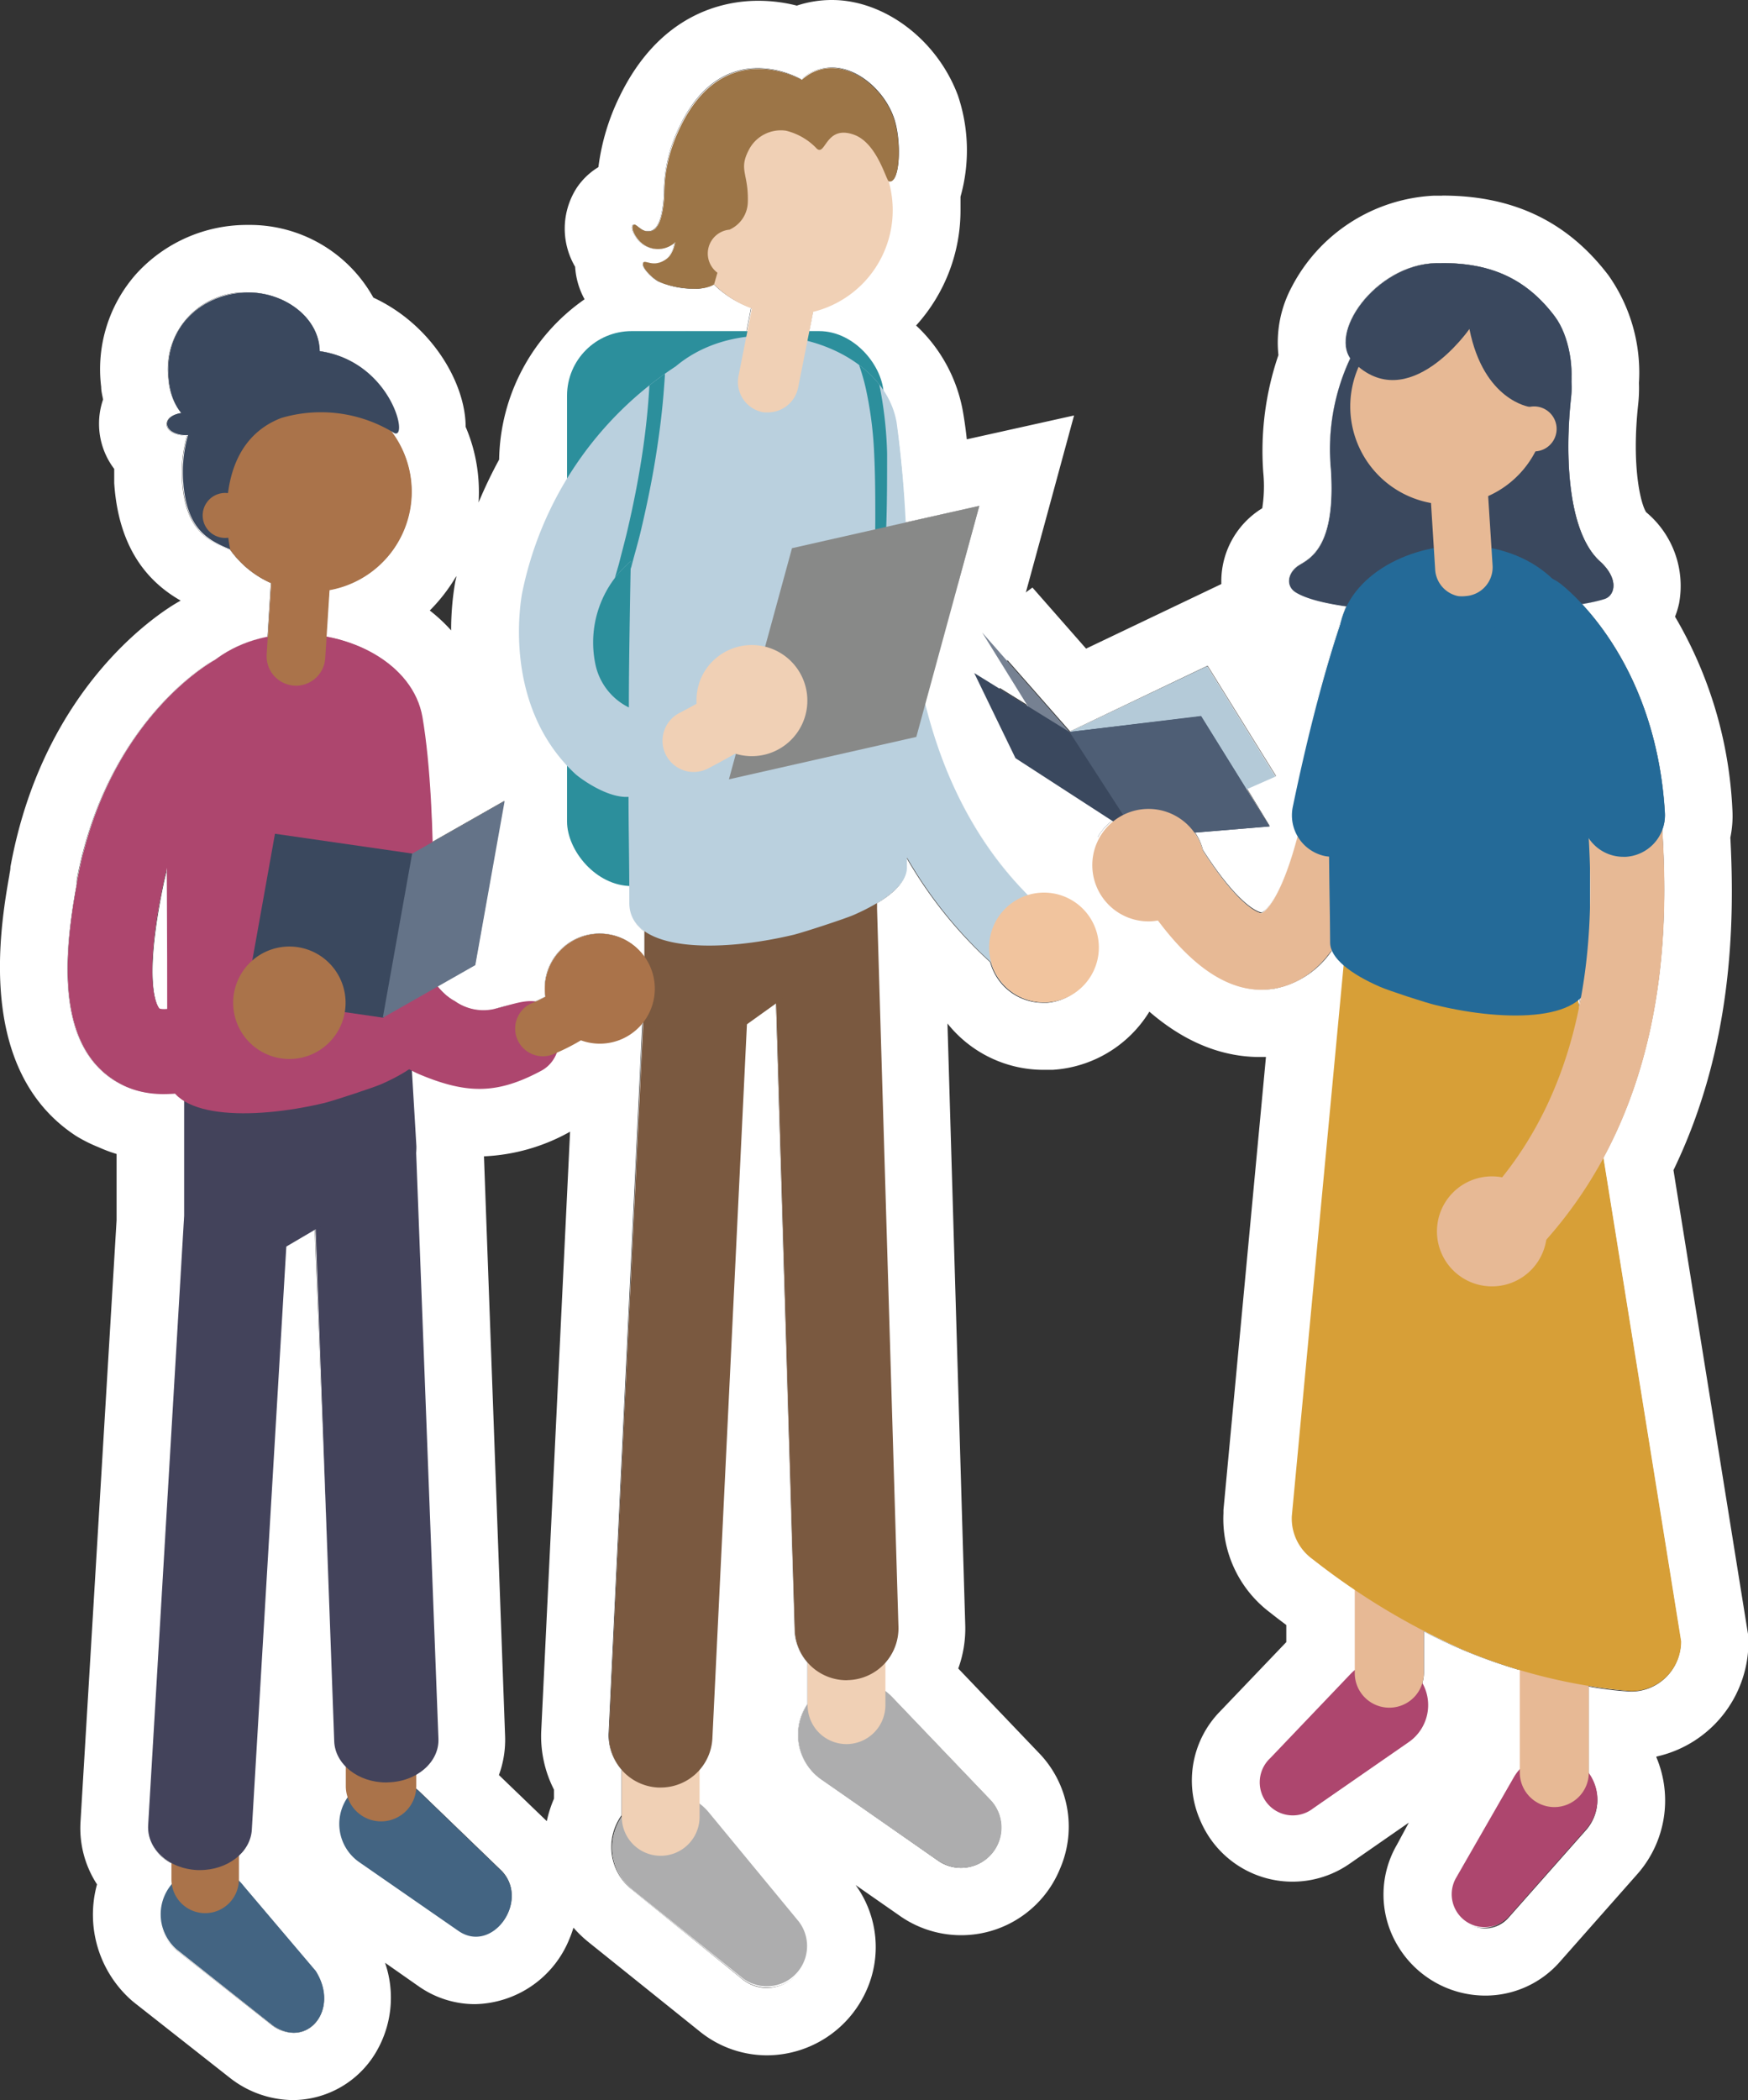 <svg xmlns="http://www.w3.org/2000/svg" xmlns:xlink="http://www.w3.org/1999/xlink" viewBox="0 0 155.49 186.72"><rect x="0" y="0" width="155.49" height="186.72" fill="#333333" stroke="none"/><defs><style>.cls-1{fill:#bad0de;}.cls-2{fill:#fff;}.cls-3{fill:#adadae;}.cls-4{fill:#f0d0b5;}.cls-5{fill:#7a5940;}.cls-6{fill:#2c8f9c;}.cls-7{clip-path:url(#clip-path);}.cls-8{fill:#888988;}.cls-9{fill:#9c7547;}.cls-10{fill:#f1c49e;}.cls-11{fill:#e7b995;}.cls-12{fill:#246a98;}.cls-13{fill:#ad466e;}.cls-14{fill:#d79f37;}.cls-15{fill:#3a485e;}.cls-16{fill:#768192;}.cls-17{fill:#b4cad8;}.cls-18{fill:#4e5e75;}.cls-19{fill:#436482;}.cls-20{fill:#aa734a;}.cls-21{fill:#43435b;}.cls-22{fill:#647388;}</style><clipPath id="clip-path"><path class="cls-1" d="M92.69,80.78c-10-9-11.6-22.15-12-29.77a105.49,105.49,0,0,0-.93-13.43c-1.24-7.22-13.17-10.46-19.66-5A31.54,31.54,0,0,0,46.42,52.86c0,.13-1.92,9.71,4.73,15.93.3.29,2.79,2.19,4.76,2.06,0,2.89.07,5.58.07,9.43,0,4.34,7.82,4.46,14.66,2.82.94-.24,4.52-1.41,5.32-1.76,2.78-1.22,4.71-2.71,4.71-4.18,0-.26,0-.59,0-.94a38.9,38.9,0,0,0,7.59,9.44,3.29,3.29,0,1,0,4.42-4.88ZM53,59.23a9.46,9.46,0,0,1,3.11-9.33s-.18,8.88-.17,13A5.53,5.53,0,0,1,53,59.23Z"/></clipPath></defs><g id="レイヤー_2" data-name="レイヤー 2"><g id="レイヤー_1-2" data-name="レイヤー 1"><path class="cls-2" d="M92.43,79.37a4.37,4.37,0,0,0-1,.19,36.33,36.33,0,0,1-9.12-17L87.09,45,80.5,46.46a78.4,78.4,0,0,0-.78-8.88,7.82,7.82,0,0,0-2.4-4.31l-1.78-1.38h0a13.52,13.52,0,0,0-3.71-1.58l.52-2.65a9.31,9.31,0,0,0,7-9,9.45,9.45,0,0,0-.45-2.72c0,.09.08.15.11.16,1,.25,1.16-3.58.41-5.67-1.14-3.21-5.18-6-8.16-3.36,0,0-6.86-4-10.81,4.21a13.55,13.55,0,0,0-1.39,5.87.78.78,0,0,1,0,.16c-.18,2.88-.86,3.36-1.57,3.26s-1-.83-1.22-.51.32,1.18.71,1.51a2.25,2.25,0,0,0,2.69.25,1.81,1.81,0,0,0,.34-.26A2.36,2.36,0,0,1,59.25,23c-1.15.84-1.92,0-2.07.34s.59,1.18,1.33,1.63,3.75,1.1,5,.27a9.09,9.09,0,0,0,3.33,2.09l-.41,2.07H62a11.66,11.66,0,0,0-3.51.55l-.5.18h0a11.67,11.67,0,0,0-7.62,10.9v1.43a30.28,30.28,0,0,0-4,10.37c0,.13-1.76,9,4.06,15.23A11.66,11.66,0,0,0,55.93,77c0,1,0,2.07,0,3.26A3,3,0,0,0,57.3,82.8v2.29a4.86,4.86,0,0,0-8.79,3.52c-.25.13-.4.19-.95.44-1.07-.16-2.36.38-3.72.68A4.39,4.39,0,0,1,40.42,89a4.74,4.74,0,0,1-1.49-1.27l3.32-1.89,2.61-14.59-6.4,3.64a85.1,85.1,0,0,0-.91-11.1C36.9,60,33.23,57.39,29,56.61l.26-4.16a8.88,8.88,0,0,0,7.21-10.1,8.73,8.73,0,0,0-1.74-4,1,1,0,0,1,.17.1c1.44.92-.09-6.28-6.5-7.23-.05-3-3.11-5.21-6.36-5.21A6.83,6.83,0,0,0,15,33.75a5.37,5.37,0,0,0,1.17,3c-.75.1-1.33.5-1.33,1s.74,1,1.66,1h.16a11.83,11.83,0,0,0-.45,3.89c.29,4.42,2.2,5.45,4.25,6.26V48.8a8.8,8.8,0,0,0,3.65,3l-.3,4.79a11.27,11.27,0,0,0-4.6,2c-.09,0-.18.07-.27.12C18.53,59,9.47,64.2,6.86,78.2a2.8,2.8,0,0,0,0,.4C5.55,85.36,5.16,92.8,10.06,96a8.23,8.23,0,0,0,1.09.59,8.6,8.6,0,0,0,4.39.62,3.81,3.81,0,0,0,.78.64v10.89l-3.17,53.57a3.6,3.6,0,0,0,2.06,3.31v1.46a2,2,0,0,0,0,.43,4.13,4.13,0,0,0,.39,5.79L24.13,180c3,2.32,6.15-1.21,3.93-4.74l-6.39-7.53a4.4,4.4,0,0,0-.46-.5s0-.08,0-.12V165a3.39,3.39,0,0,0,1.15-2.28l3.07-51.86,2.6-1.52,1.66,45.51a3.37,3.37,0,0,0,1,2.24v1.75a3.4,3.4,0,0,0,.18,1,4.11,4.11,0,0,0,1,5.75l8.82,6.11c3,2.09,6.39-2.67,3.85-5.31l-7.32-7.06a3.31,3.31,0,0,0-.3-.25c0-.09,0-.17,0-.25v-1a3.58,3.58,0,0,0,1.93-3.17L37,102v0s0,0,0,0l-.4-6.77a6.29,6.29,0,0,0,.67.37c4.31,1.81,7,1.74,10.86-.33a3,3,0,0,0,1.36-1.6,16.52,16.52,0,0,0,2.15-1.1,4.88,4.88,0,0,0,5.54-1.64l-3,63.24a4.61,4.61,0,0,0,1.14,3.27v4.08A4.84,4.84,0,0,0,56.2,168L66,175.92a3.58,3.58,0,0,0,5-5.08l-8-9.7a5.35,5.35,0,0,0-.77-.74v-3.06a4.57,4.57,0,0,0,1.14-2.8l3.07-63.47L69,89.2l1.65,55.71a4.55,4.55,0,0,0,1.15,2.88v3.73a4.82,4.82,0,0,0,1.25,6.68l10.36,7.18A3.58,3.58,0,0,0,88.05,160l-8.71-9.11a4.94,4.94,0,0,0-.61-.52V147.8a4.61,4.61,0,0,0,1.15-3.16L78,80.3c1.64-1,2.68-2.07,2.68-3.14,0-.26,0-.59,0-.94a38.72,38.72,0,0,0,7.45,9.29,4.88,4.88,0,1,0,4.33-6.14ZM14.17,89.7s-1.68-1.58.4-11.43l.24-1c0,3.13,0,5.17,0,12.43A1.7,1.7,0,0,1,14.17,89.7Z"/><path class="cls-2" d="M74,6c2.35,0,4.68,2.11,5.5,4.42.72,2,.58,5.68-.32,5.68H79s-.07-.07-.11-.16a9.45,9.45,0,0,1,.45,2.72,9.31,9.31,0,0,1-7,9l-.52,2.65a13.52,13.52,0,0,1,3.71,1.58l1.78,1.38a7.83,7.83,0,0,1,2.4,4.3,78.84,78.84,0,0,1,.78,8.89L87.09,45l-4.8,17.59a36.33,36.33,0,0,0,9.12,17,4.37,4.37,0,0,1,1-.19l.38,0a4.89,4.89,0,0,1,.37,9.76h-.37a4.88,4.88,0,0,1-4.71-3.61,38.72,38.72,0,0,1-7.45-9.29c0,.35,0,.68,0,.94,0,1.07-1,2.16-2.68,3.14l1.92,64.34a4.61,4.61,0,0,1-1.15,3.16v2.53a4.94,4.94,0,0,1,.61.52L88.05,160a3.58,3.58,0,0,1-4.63,5.42L73.06,158.2a4.82,4.82,0,0,1-1.25-6.68v-3.73a4.55,4.55,0,0,1-1.15-2.88L69,89.2l-2.6,1.87-3.07,63.47a4.57,4.57,0,0,1-1.14,2.8v3.06a5.35,5.35,0,0,1,.77.74l8,9.7a3.61,3.61,0,0,1-2.76,5.91,3.52,3.52,0,0,1-2.23-.83L56.2,168a4.84,4.84,0,0,1-.92-6.59v-4.08a4.61,4.61,0,0,1-1.14-3.27l3-63.24a4.87,4.87,0,0,1-5.54,1.64,16.52,16.52,0,0,1-2.15,1.1,3,3,0,0,1-1.36,1.6,11.28,11.28,0,0,1-5.5,1.62,13.82,13.82,0,0,1-5.36-1.29,6.29,6.29,0,0,1-.67-.37l.4,6.77s0,0,0,0v0l1.92,52.6A3.58,3.58,0,0,1,37,157.77v1c0,.08,0,.16,0,.25a3.31,3.31,0,0,1,.3.25l7.32,7.06c2.1,2.19.15,5.82-2.29,5.82a2.7,2.7,0,0,1-1.56-.51l-8.82-6.11a4.11,4.11,0,0,1-1-5.75,3.4,3.4,0,0,1-.18-1v-1.75a3.37,3.37,0,0,1-1-2.24L28,109.31l-2.6,1.52-3.07,51.86A3.39,3.39,0,0,1,21.22,165v2.12s0,.08,0,.12a4.4,4.4,0,0,1,.46.5l6.39,7.53c1.73,2.74.23,5.48-1.95,5.48a3.26,3.26,0,0,1-2-.74l-8.48-6.67a4.13,4.13,0,0,1-.39-5.79,2,2,0,0,1,0-.43v-1.46a3.6,3.6,0,0,1-2.06-3.31l3.17-53.57V97.86a3.81,3.81,0,0,1-.78-.64,9.05,9.05,0,0,1-1,0A7.84,7.84,0,0,1,10.06,96C5.16,92.8,5.55,85.36,6.83,78.6a2.8,2.8,0,0,1,0-.4C9.47,64.2,18.53,59,18.92,58.74c.09-.05.18-.08.27-.12a11.27,11.27,0,0,1,4.6-2l.3-4.79a8.8,8.8,0,0,1-3.65-3v.05c-2.05-.81-4-1.84-4.25-6.26a11.83,11.83,0,0,1,.45-3.89h-.16c-.92,0-1.66-.45-1.66-1s.58-.89,1.33-1a5.37,5.37,0,0,1-1.17-3A6.83,6.83,0,0,1,22.06,26c3.25,0,6.31,2.24,6.36,5.21,6,.9,7.74,7.31,6.73,7.31a.53.53,0,0,1-.23-.08,1,1,0,0,0-.17-.1,8.73,8.73,0,0,1,1.74,4,8.88,8.88,0,0,1-7.21,10.1L29,56.61c4.21.78,7.88,3.4,8.53,7.15a85.1,85.1,0,0,1,.91,11.1l6.4-3.64L42.25,85.81,38.93,87.7A4.74,4.74,0,0,0,40.42,89a4.5,4.5,0,0,0,2.57.85,4.24,4.24,0,0,0,.85-.09,17.1,17.1,0,0,1,3.3-.71,2.77,2.77,0,0,1,.42,0c.55-.25.7-.31.95-.44a4.83,4.83,0,0,1,.26-2.48A4.88,4.88,0,0,1,53.32,83a5,5,0,0,1,1.77.33,4.86,4.86,0,0,1,2.21,1.74V82.8A3,3,0,0,1,56,80.28c0-1.19,0-2.25,0-3.26a11.66,11.66,0,0,1-5.48-8.93c-5.82-6.21-4.09-15.1-4.06-15.23a30.28,30.28,0,0,1,4-10.37V41.06A11.67,11.67,0,0,1,58,30.16l.5-.18A11.66,11.66,0,0,1,62,29.43h4.4l.41-2.07a9.09,9.09,0,0,1-3.33-2.09,3.35,3.35,0,0,1-1.79.4A7.8,7.8,0,0,1,58.51,25c-.74-.45-1.48-1.32-1.33-1.63a.14.14,0,0,1,.14-.07,6.42,6.42,0,0,0,.82.13,1.84,1.84,0,0,0,1.11-.4A2.36,2.36,0,0,0,60,21.55a1.81,1.81,0,0,1-.34.26,2.47,2.47,0,0,1-1.19.33,2.31,2.31,0,0,1-1.5-.58c-.39-.33-.92-1.19-.71-1.51a.15.15,0,0,1,.13-.08c.24,0,.62.52,1.09.59h.16c.66,0,1.25-.62,1.41-3.27a.78.78,0,0,0,0-.16,13.55,13.55,0,0,1,1.39-5.87c2-4.17,4.74-5.2,7-5.2a8.35,8.35,0,0,1,3.85,1A3.94,3.94,0,0,1,74,6M14.56,89.75l.29,0c0-7.26,0-9.3,0-12.43l-.24,1c-2.08,9.85-.4,11.43-.4,11.43a1,1,0,0,0,.39,0M74,0h0a9.9,9.9,0,0,0-3.12.5A13.88,13.88,0,0,0,67.44.07c-3.08,0-8.78,1.12-12.37,8.6a19.92,19.92,0,0,0-1.84,6.19,6.14,6.14,0,0,0-1.94,1.86,6.69,6.69,0,0,0-.13,7A6.88,6.88,0,0,0,52,26.61,17.7,17.7,0,0,0,44.4,40.86a40.47,40.47,0,0,0-1.83,3.82,14.87,14.87,0,0,0-.15-3.25,14.45,14.45,0,0,0-1-3.48c0-3.86-3-9.08-8.21-11.49A12.57,12.57,0,0,0,22.06,20a13.3,13.3,0,0,0-9.93,4.34A12.76,12.76,0,0,0,9,34.4c0,.38.1.75.17,1.12a6.5,6.5,0,0,0-.36,2.17,6.61,6.61,0,0,0,1.35,4c0,.42,0,.84,0,1.27.4,6,3.18,8.88,5.91,10.44l-.14.08c-1.22.68-12,7.15-15,23.59,0,.3-.08.56-.1.76C0,82.53-2.13,95.2,6.77,101a13.14,13.14,0,0,0,2,1,12.81,12.81,0,0,0,1.6.6v5.9L7.16,162a9.15,9.15,0,0,0,1.47,5.54,10.16,10.16,0,0,0,3.07,10.31l.12.1.12.1,8.48,6.67,0,0,0,0a9.2,9.2,0,0,0,5.63,2,8.64,8.64,0,0,0,7.54-4.51,9.52,9.52,0,0,0,.66-7.7l3,2.1a8.72,8.72,0,0,0,5,1.58,9.25,9.25,0,0,0,8.4-5.8,9.85,9.85,0,0,0,.36-1,10.64,10.64,0,0,0,1.37,1.31l9.83,7.89a9.51,9.51,0,0,0,6,2.15A9.72,9.72,0,0,0,77,177.13a9.4,9.4,0,0,0-.89-9.53L80,170.31a9.5,9.5,0,0,0,14.3-4.18,9.41,9.41,0,0,0-1.93-10.32l-7.13-7.46a10.41,10.41,0,0,0,.62-3.89L84.28,91a10.93,10.93,0,0,0,8.53,4.12q.41,0,.81,0A10.89,10.89,0,0,0,94,73.41a30.8,30.8,0,0,1-5.45-10.84l4.37-16,2.62-9.63L86,39.06c-.1-.93-.22-1.76-.35-2.5a13.74,13.74,0,0,0-4.16-7.62l0,0a15.24,15.24,0,0,0,3.95-10.25c0-.4,0-.8,0-1.2a15.22,15.22,0,0,0-.23-9C83.36,3.53,78.67,0,74,0ZM38.23,54.28a15.15,15.15,0,0,0,2.36-3.06c0,.18-.07.36-.1.54a25,25,0,0,0-.36,4.29,14.53,14.53,0,0,0-1.9-1.77Zm4.82,48.53a17.14,17.14,0,0,0,7.66-2.19L48.15,153.8a10.45,10.45,0,0,0,1.13,5.32v.8a10.34,10.34,0,0,0-.64,2l-4.26-4.1a9.1,9.1,0,0,0,.55-3.44l-1.88-51.57Z"/><path class="cls-2" d="M142.58,103c5.85-10.81,5.67-22.5,5.26-29.2a3.68,3.68,0,0,0,.23-1.52c-.58-9.8-4.79-15.77-7.37-18.54a14.68,14.68,0,0,0,2-.46c.94-.3,1.32-1.79-.41-3.35-2.87-2.6-3.13-9.42-2.56-14.61a8,8,0,0,0,0-1.29,9.3,9.3,0,0,0-1.47-5.88c-2.64-3.5-5.95-4.86-10.59-4.73-5.18.14-9.37,5.87-7.6,8.45a19.9,19.9,0,0,0-1.74,9.78c.49,6.91-1.77,8-2.8,8.62s-1.26,1.84-.32,2.42a13,13,0,0,0,4.5,1.25c0,.11-.12.32-.23.6a4.5,4.5,0,0,0-.16.48,135,135,0,0,0-4.4,16.73,3.7,3.7,0,0,0,.45,2.64c-1.66,6.28-3.2,6.81-3.2,6.81S110.44,81,107,75.63a5.06,5.06,0,0,0-.73-1.6l6.66-.55h0l-2-3.3,2.57-1.13-6.09-9.81L95.11,65.08l-7.77-8.84,4.06,6.55-4.77-2.95,3.68,7.57L98.9,73a5,5,0,0,0,3.32,8.94,4.52,4.52,0,0,0,.75-.09c2.49,3.31,5.59,6.15,9.19,6.15a7.14,7.14,0,0,0,1.12-.09,8,8,0,0,0,5.15-3.44,3.62,3.62,0,0,0,1,1.37l-4.6,49a4.45,4.45,0,0,0,1.84,3.81s1.45,1.18,3.76,2.74v7.12a3.26,3.26,0,0,0-.4.34l-7.15,7.48a2.94,2.94,0,0,0,3.8,4.45l8.5-5.89a4,4,0,0,0,1.24-5.17,3.13,3.13,0,0,0,.16-.93V145c1.13.59,2.31,1.16,3.52,1.67a48.9,48.9,0,0,0,5,1.77v8.83a4.19,4.19,0,0,0-.52.71l-5.17,9a2.93,2.93,0,0,0,4.74,3.41l6.86-7.75a4,4,0,0,0,.23-5v-7.76a29.4,29.4,0,0,0,3.75.45,4.42,4.42,0,0,0,4.44-4.43Zm-1.17-22.9c0-.75,0-1.44,0-2.07C141.43,78.68,141.43,79.37,141.41,80.08Zm-1.09,8.86a3,3,0,0,0,.27-.23c-.06.3-.1.58-.16.88Z"/><path class="cls-2" d="M128.28,23.39c4.33,0,7.47,1.39,10,4.74A9.3,9.3,0,0,1,139.75,34a8,8,0,0,1,0,1.29c-.57,5.19-.31,12,2.56,14.61,1.73,1.56,1.35,3.05.41,3.35a14.68,14.68,0,0,1-2,.46c2.58,2.77,6.79,8.74,7.37,18.54a3.68,3.68,0,0,1-.23,1.52c.41,6.7.59,18.39-5.26,29.2l6.91,43a4.42,4.42,0,0,1-4.44,4.43,29.4,29.4,0,0,1-3.75-.45v7.76a4,4,0,0,1-.23,5l-6.86,7.75a2.81,2.81,0,0,1-2.15,1,3,3,0,0,1-2.59-4.43l5.17-9a4.19,4.19,0,0,1,.52-.71v-8.83a48.9,48.9,0,0,1-5-1.77c-1.21-.51-2.39-1.08-3.52-1.67v3.73a3.13,3.13,0,0,1-.16.93,4,4,0,0,1-1.24,5.17l-8.5,5.89a2.94,2.94,0,0,1-3.8-4.45l7.15-7.48a3.26,3.26,0,0,1,.4-.34v-7.12c-2.31-1.56-3.76-2.74-3.76-2.74a4.45,4.45,0,0,1-1.84-3.81l4.6-49a3.62,3.62,0,0,1-1-1.37,8,8,0,0,1-5.15,3.44,7.14,7.14,0,0,1-1.12.09c-3.6,0-6.7-2.84-9.19-6.15a4.52,4.52,0,0,1-.75.09h-.14a5,5,0,0,1-3.18-9l-8.59-5.57-3.68-7.57,4.77,2.95-4.06-6.55,7.77,8.84,12.23-5.84,6.09,9.81-2.57,1.13,2,3.3h0l-6.66.55a5.06,5.06,0,0,1,.73,1.6c3.47,5.4,5.19,5.55,5.22,5.55s1.54-.53,3.2-6.81a3.7,3.7,0,0,1-.45-2.64A135,135,0,0,1,119.34,55a4.5,4.5,0,0,1,.16-.48c.11-.28.18-.49.23-.6a13,13,0,0,1-4.5-1.25c-.94-.58-.7-1.8.32-2.42s3.29-1.71,2.8-8.62a19.9,19.9,0,0,1,1.74-9.78c-1.77-2.58,2.42-8.31,7.6-8.45h.59m13.13,56.69c0-.71,0-1.4,0-2.07,0,.63,0,1.32,0,2.07m-1,9.51c.06-.3.1-.58.16-.88a3,3,0,0,1-.27.23l.11.65m-12.15-72.2h-.76a15.09,15.09,0,0,0-12.59,8.1,10.48,10.48,0,0,0-1.19,6.07A26.33,26.33,0,0,0,112.37,42a12.55,12.55,0,0,1-.09,3.19,7.62,7.62,0,0,0-3.64,6.37c0,.12,0,.24,0,.37l-3.9,1.86-8.13,3.88-4.77-5.43-2.75,2L72.22,43.87l9,18.59L84.91,70l.73,1.51,1.4.91,4.13,2.67A10.81,10.81,0,0,0,91,77.18a11,11,0,0,0,9,10.57c3.75,4.14,7.8,6.23,12.08,6.23h.53l-3.78,40.28v.28a10.42,10.42,0,0,0,4.17,8.85c.22.18.71.56,1.42,1.09V146l-5.89,6.16a8.78,8.78,0,0,0-1.79,9.63,8.9,8.9,0,0,0,13.35,3.89l5.23-3.63L124.27,164a8.81,8.81,0,0,0,0,8.89,9.08,9.08,0,0,0,7.83,4.54,8.81,8.81,0,0,0,6.65-3l6.85-7.75a9.89,9.89,0,0,0,1.74-10.44v-.06a10.45,10.45,0,0,0,8.19-10.19v-.48l-.08-.47-6.59-41c5.22-10.79,5.47-21.79,5.06-29.57a9.49,9.49,0,0,0,.18-2.5A37.23,37.23,0,0,0,149,54.83a7.8,7.8,0,0,0,.36-1.19,8.53,8.53,0,0,0-2.93-8.1c-.49-.75-1.31-4.07-.71-9.58a13.17,13.17,0,0,0,.07-1.91,15,15,0,0,0-2.69-9.54c-3.63-4.79-8.46-7.12-14.79-7.12Z"/><path class="cls-3" d="M71.05,170.84l-8-9.7a4.85,4.85,0,0,0-7.1-.4h0a4.85,4.85,0,0,0,.33,7.29l9.83,7.89A3.58,3.58,0,0,0,71.05,170.84Z"/><path class="cls-3" d="M88.08,160l-8.71-9.11a4.87,4.87,0,0,0-7.12.09h0a4.86,4.86,0,0,0,.84,7.26l10.36,7.18A3.58,3.58,0,0,0,88.08,160Z"/><path class="cls-4" d="M58.77,165a3.46,3.46,0,0,1-3.46-3.46v-11.1a3.46,3.46,0,1,1,6.92,0v11.1A3.46,3.46,0,0,1,58.77,165Z"/><path class="cls-4" d="M75.3,155.07a3.46,3.46,0,0,1-3.46-3.46v-11.1a3.46,3.46,0,0,1,6.92,0v11.1A3.47,3.47,0,0,1,75.3,155.07Z"/><path class="cls-5" d="M58.77,158.93h-.22a4.6,4.6,0,0,1-4.38-4.83L57.34,88.4a4.61,4.61,0,1,1,9.21.44l-3.18,65.7A4.6,4.6,0,0,1,58.77,158.93Z"/><path class="cls-5" d="M75.3,149.39a4.62,4.62,0,0,1-4.61-4.48L68.78,80.53A4.61,4.61,0,1,1,78,80.25l1.92,64.39a4.61,4.61,0,0,1-4.47,4.74Z"/><path class="cls-5" d="M61.94,93.23a4.49,4.49,0,0,1-2.1-.51,4.6,4.6,0,0,1-2.51-4.1V73.8A4.61,4.61,0,0,1,61,69.29L72,67a4.62,4.62,0,0,1,5.53,4.29L78,80.16a4.6,4.6,0,0,1-1.91,4L64.64,92.36A4.57,4.57,0,0,1,61.94,93.23Z"/><rect class="cls-6" x="50.43" y="29.43" width="28.17" height="49.34" rx="5.74" transform="translate(129.04 108.21) rotate(180)"/><path class="cls-1" d="M92.69,80.78c-10-9-11.6-22.15-12-29.77a105.49,105.49,0,0,0-.93-13.43c-1.24-7.22-13.17-10.46-19.66-5A31.54,31.54,0,0,0,46.42,52.86c0,.13-1.92,9.71,4.73,15.93.3.29,2.79,2.19,4.76,2.06,0,2.89.07,5.58.07,9.43,0,4.34,7.82,4.46,14.66,2.82.94-.24,4.52-1.41,5.32-1.76,2.78-1.22,4.71-2.71,4.71-4.18,0-.26,0-.59,0-.94a38.9,38.9,0,0,0,7.59,9.44,3.29,3.29,0,1,0,4.42-4.88ZM53,59.23a9.46,9.46,0,0,1,3.11-9.33s-.18,8.88-.17,13A5.53,5.53,0,0,1,53,59.23Z"/><g class="cls-7"><path class="cls-6" d="M59.08,27.64a40.9,40.9,0,0,1,0,6.64c-.15,2.19-.43,4.36-.78,6.52S57.5,45.1,57,47.22c-.25,1.06-.57,2.11-.84,3.17l-1,3.13a.52.52,0,0,1-1-.29v0l.9-3.11c.26-1.05.55-2.09.79-3.14.49-2.1.91-4.22,1.24-6.35s.56-4.27.68-6.41a39.72,39.72,0,0,0-.09-6.37v0a.68.68,0,0,1,.6-.75.69.69,0,0,1,.75.6Z"/><path class="cls-6" d="M75.66,28.34a5.81,5.81,0,0,1,1,1.41,11.91,11.91,0,0,1,.68,1.45,20,20,0,0,1,.88,3,35,35,0,0,1,.69,6.1c0,2,0,4-.06,6.06s-.2,4-.45,6.06a.39.39,0,0,1-.43.34.4.4,0,0,1-.34-.42q.21-3,.23-6c0-2,0-4-.1-6A33.71,33.71,0,0,0,77,34.47a18.69,18.69,0,0,0-.87-2.78,12.45,12.45,0,0,0-.62-1.27,5.09,5.09,0,0,0-.75-1l-.06-.06a.69.69,0,0,1,0-1,.7.7,0,0,1,1,0Z"/></g><polygon class="cls-8" points="81.51 65.52 64.84 69.29 70.45 48.74 87.12 44.97 81.51 65.52"/><path class="cls-9" d="M60.1,18.55s.52,3.51-.82,4.48c-1.15.84-1.92,0-2.07.34s.59,1.18,1.33,1.63c1.06.63,6.2,1.58,5.49-1.25,0-.16-3.83-5.52-3.83-5.52Z"/><path class="cls-4" d="M68.58,36.65a3.48,3.48,0,0,1-.72,0,2.74,2.74,0,0,1-2.17-3.21l2-10.07A2.73,2.73,0,1,1,73,24.38l-2,10.06A2.74,2.74,0,0,1,68.58,36.65Z"/><path class="cls-4" d="M79.41,18.65A9.32,9.32,0,1,0,70.09,28,9.31,9.31,0,0,0,79.41,18.65Z"/><path class="cls-9" d="M63.52,25.28l1.41-4.88A2.75,2.75,0,0,0,66.52,18c.08-2.59-.84-2.87.08-4.65a3.2,3.2,0,0,1,3.31-1.73,5.58,5.58,0,0,1,2.76,1.61c.78.64.79-2.16,3.3-1.25,2.07.75,2.86,4.09,3.1,4.15,1,.25,1.16-3.58.41-5.67-1.14-3.21-5.18-6-8.16-3.36,0,0-6.86-4-10.81,4.21C58.2,16.07,58.43,21.83,63.52,25.28Z"/><path class="cls-4" d="M67.22,22.54a2.13,2.13,0,1,0-2.13,2.13A2.13,2.13,0,0,0,67.22,22.54Z"/><path class="cls-4" d="M64.75,66.75a4.94,4.94,0,1,0-2.33-6.59A5,5,0,0,0,64.75,66.75Z"/><path class="cls-10" d="M93.21,89.11A4.88,4.88,0,1,0,88,84.61,4.89,4.89,0,0,0,93.21,89.11Z"/><path class="cls-4" d="M61.24,68.6a2.78,2.78,0,0,1-.82-5.2c1.91-1,3.67-2,5.23-3a2.78,2.78,0,1,1,3,4.64C67,66.11,65.06,67.24,63,68.32A2.84,2.84,0,0,1,61.24,68.6Z"/><path class="cls-9" d="M62.43,8.75A15.56,15.56,0,0,0,59.1,17.3c-.18,2.88-.86,3.36-1.57,3.26s-1-.83-1.22-.51.32,1.18.71,1.51a2.25,2.25,0,0,0,2.69.25C61.15,21,64,15.47,64,15.47Z"/><path class="cls-11" d="M112.19,88c-5.27,0-9.47-6.09-12.23-10.82a3.4,3.4,0,1,1,5.87-3.43c4.26,7.29,6.36,7.45,6.39,7.45h0s2-.69,3.93-9.91a3.4,3.4,0,1,1,6.66,1.38c-1.37,6.6-3.68,14.29-9.5,15.24A7.14,7.14,0,0,1,112.19,88Z"/><path class="cls-12" d="M118.6,76.18a4,4,0,0,1-.76-.07A3.7,3.7,0,0,1,115,71.73c2.46-11.87,4.74-17.69,4.83-17.93a3.7,3.7,0,0,1,6.89,2.72,114.57,114.57,0,0,0-4.47,16.71A3.7,3.7,0,0,1,118.6,76.18Z"/><path class="cls-13" d="M129.5,167l5.17-9a4,4,0,0,1,5.68-1.31h0a4,4,0,0,1,.75,5.94l-6.86,7.75A2.93,2.93,0,0,1,129.5,167Z"/><path class="cls-13" d="M113,156.31l7.15-7.49a4,4,0,0,1,5.84.08h0a4,4,0,0,1-.69,6l-8.5,5.89A2.94,2.94,0,0,1,113,156.31Z"/><path class="cls-11" d="M138.26,160.67a3.07,3.07,0,0,0,3.07-3.07v-9.86a3.07,3.07,0,1,0-6.14,0v9.86A3.08,3.08,0,0,0,138.26,160.67Z"/><path class="cls-11" d="M123.58,151.83a3.06,3.06,0,0,0,3.07-3.07V138.9a3.07,3.07,0,0,0-6.14,0v9.86A3.07,3.07,0,0,0,123.58,151.83Z"/><path class="cls-14" d="M130.18,146.7a62.55,62.55,0,0,1-13.43-8.08,4.45,4.45,0,0,1-1.84-3.81L120,80.71a4.43,4.43,0,0,1,5.32-4.12l10.57,2.17a4.44,4.44,0,0,1,3.55,4.35l10.1,62.82a4.42,4.42,0,0,1-4.44,4.43A49.14,49.14,0,0,1,130.18,146.7Z"/><path class="cls-15" d="M121.5,29.41a18.91,18.91,0,0,0-3.12,12.22c.48,6.91-1.77,8-2.8,8.62s-1.26,1.84-.32,2.42c3.47,2.16,17.16,1.82,17.16,1.82s7.47-.31,10.31-1.23c.94-.3,1.31-1.79-.41-3.35-2.87-2.6-3.13-9.42-2.56-14.61s-4.09-8.75-4.09-8.75Z"/><path class="cls-12" d="M141.44,86.74c0-17.83.06-13.63.06-26.15,0-16.41-20.71-14.17-22.32-4.84-1.44,8.36-.86,23.16-.86,28.06,0,1.38,1.81,2.78,4.42,3.92.74.33,4.09,1.43,5,1.64C134.12,90.92,141.44,90.8,141.44,86.74Z"/><path class="cls-11" d="M129.7,53a2.94,2.94,0,0,0,.67,0,2.57,2.57,0,0,0,2.4-2.72l-.61-9.58a2.56,2.56,0,1,0-5.1.33l.6,9.57A2.57,2.57,0,0,0,129.7,53Z"/><path class="cls-11" d="M120.22,34.76a8.72,8.72,0,1,1,7.29,10A8.72,8.72,0,0,1,120.22,34.76Z"/><path class="cls-11" d="M135,111.52A3.29,3.29,0,0,1,132.5,106c10.24-11.41,9.14-27,8.68-33.73a3.29,3.29,0,0,1,6.56-.46c.53,7.51,1.76,25.1-10.34,38.58A3.27,3.27,0,0,1,135,111.52Z"/><path class="cls-12" d="M144.4,76.18a3.7,3.7,0,0,1-3.69-3.48c-.62-10.32-6.17-14.74-6.41-14.92a3.7,3.7,0,0,1,4.44-5.93c.35.26,8.53,6.47,9.36,20.41a3.71,3.71,0,0,1-3.47,3.92Z"/><path class="cls-15" d="M136.07,36.18s-4.09-.55-5.36-6.93c0,0-5.44,7.83-10.34,2.93-2.39-2.4,1.95-8.63,7.35-8.78,4.64-.13,7.95,1.23,10.59,4.73S140,40.13,136.07,36.18Z"/><path class="cls-11" d="M134.49,37.83a2,2,0,1,1,1.66,2.28A2,2,0,0,1,134.49,37.83Z"/><polygon class="cls-16" points="95.14 65.08 87.37 56.24 93.45 66.05 101.2 74.45 95.14 65.08"/><polygon class="cls-17" points="95.14 65.08 107.37 59.24 113.45 69.05 101.2 74.45 95.14 65.08"/><polygon class="cls-15" points="86.66 59.84 95.13 65.08 106.84 63.69 112.93 73.48 101.2 74.45 90.33 67.41 86.66 59.84"/><polygon class="cls-18" points="95.14 65.08 106.84 63.66 112.93 73.47 101.2 74.45 95.14 65.08"/><path class="cls-11" d="M102.25,81.92a5,5,0,1,1,4.91-5.19A5.05,5.05,0,0,1,102.25,81.92Z"/><path class="cls-11" d="M132.85,114.37a4.89,4.89,0,1,1,4.75-5A4.88,4.88,0,0,1,132.85,114.37Z"/><path class="cls-19" d="M28.09,175.24l-6.39-7.53a4.13,4.13,0,0,0-6-.62h0a4.14,4.14,0,0,0,0,6.22L24.16,180C27.19,182.3,30.31,178.77,28.09,175.24Z"/><path class="cls-19" d="M44.63,166.37l-7.32-7.06a4.15,4.15,0,0,0-6.06.08h0a4.14,4.14,0,0,0,.71,6.18l8.82,6.11C43.8,173.77,47.17,169,44.63,166.37Z"/><path class="cls-20" d="M18.25,170.1a3,3,0,0,1-3-3v-9.65a3,3,0,1,1,6,0v9.65A3,3,0,0,1,18.25,170.1Z"/><path class="cls-20" d="M33.9,161.94a3.14,3.14,0,0,1-3.14-3.13V148.75a3.14,3.14,0,0,1,6.27,0v10.06A3.13,3.13,0,0,1,33.9,161.94Z"/><path class="cls-21" d="M17.79,166.27h-.22c-2.55-.11-4.52-1.87-4.39-4l3.17-53.67c.13-2.08,2.29-3.68,4.84-3.58s4.51,1.87,4.39,3.94L22.4,162.69C22.28,164.7,20.24,166.27,17.79,166.27Z"/><path class="cls-21" d="M34.35,158.48c-2.49,0-4.55-1.62-4.62-3.66l-1.91-52.6c-.08-2.08,1.93-3.82,4.47-3.88S37,99.92,37,102L39,154.6c.08,2.07-1.93,3.81-4.48,3.87Z"/><path class="cls-21" d="M21,112.6a5.43,5.43,0,0,1-2.11-.41,3.77,3.77,0,0,1-2.51-3.36V96.73c0-1.79,1.54-3.33,3.69-3.69l11-1.85a5.47,5.47,0,0,1,3.76.71,3.63,3.63,0,0,1,1.78,2.79l.43,7.23a3.54,3.54,0,0,1-1.91,3.24l-11.46,6.73A5.37,5.37,0,0,1,21,112.6Z"/><path class="cls-13" d="M14.88,95.36c0-18.19-.06-13.9-.06-26.66,0-16.74,21.12-14.46,22.76-4.94,1.46,8.53.88,23.61.88,28.62,0,1.4-1.85,2.82-4.51,4-.76.33-4.17,1.45-5.07,1.68C22.35,99.62,14.88,99.5,14.88,95.36Z"/><path class="cls-13" d="M37.31,95.52c4.31,1.81,7,1.74,10.86-.33,1.82-1,2.06-3.57.85-5.25s-3.12-.66-5.15-.21A4.39,4.39,0,0,1,40.45,89s-4.71-2.13-3-11.23a3.76,3.76,0,0,0-7.36-1.59c-1.57,7.29.67,15.2,6.13,18.78A8.91,8.91,0,0,0,37.31,95.52Z"/><polygon class="cls-15" points="34.12 90.49 21.85 88.71 24.46 74.13 36.73 75.9 34.12 90.49"/><polygon class="cls-22" points="34.05 90.49 42.28 85.81 44.89 71.22 36.66 75.9 34.05 90.49"/><path class="cls-20" d="M26.86,60.91a2.27,2.27,0,0,1-.69.05,2.62,2.62,0,0,1-2.45-2.77l.62-9.77a2.61,2.61,0,1,1,5.21.34l-.62,9.76A2.61,2.61,0,0,1,26.86,60.91Z"/><path class="cls-15" d="M28,33.31c-1.63,3.69-1.61,5.47-5.58,5.47s-7-1-7.41-5C14.49,29,18.11,26,22.09,26S29.75,29.36,28,33.31Z"/><path class="cls-20" d="M36.52,42.35a8.9,8.9,0,1,0-7.43,10.16A8.89,8.89,0,0,0,36.52,42.35Z"/><path class="cls-13" d="M10.14,82.64a3.78,3.78,0,0,0,4.17-3.06c1.93-10.36,8.11-14.13,8.37-14.28a3.8,3.8,0,0,0,1.37-5.15A3.75,3.75,0,0,0,19,58.74C18.56,59,9.5,64.2,6.89,78.2a3.77,3.77,0,0,0,3,4.4Z"/><path class="cls-15" d="M20.48,48.85S18.4,39.74,25,37.17A12.43,12.43,0,0,1,35,38.46c1.44.92-.09-6.29-6.52-7.23-4.68-.68-7.66.79-10.36,4.36a11.91,11.91,0,0,0-1.84,7C16.52,47,18.43,48,20.48,48.85Z"/><path class="cls-20" d="M22,45.49a2,2,0,1,0-1.7,2.32A2,2,0,0,0,22,45.49Z"/><path class="cls-13" d="M11.18,96.6c5.33,2.36,12.31-1.92,17.23-5.46A3.76,3.76,0,0,0,24,85c-7.59,5.47-9.78,4.69-9.81,4.67h0s-1.73-1.6.47-11.78a3.76,3.76,0,1,0-7.36-1.59C5.74,83.61,4.63,92.43,10.09,96A8.23,8.23,0,0,0,11.18,96.6Z"/><path class="cls-20" d="M23.61,93.68A5,5,0,1,0,21.23,87,5,5,0,0,0,23.61,93.68Z"/><path class="cls-20" d="M51.58,92.46a4.89,4.89,0,1,0-2.78-6.33A4.88,4.88,0,0,0,51.58,92.46Z"/><path class="cls-20" d="M53.27,90.92a2.46,2.46,0,0,0-3.58-3,14.3,14.3,0,0,1-2.47,1.31,2.46,2.46,0,1,0,2.14,4.44,18.39,18.39,0,0,0,2.9-1.54A2.38,2.38,0,0,0,53.27,90.92Z"/><path class="cls-15" d="M18.19,37.69c0,.57-.75,1-1.67,1s-1.66-.45-1.66-1,.74-1,1.66-1S18.19,37.12,18.19,37.69Z"/></g></g></svg>